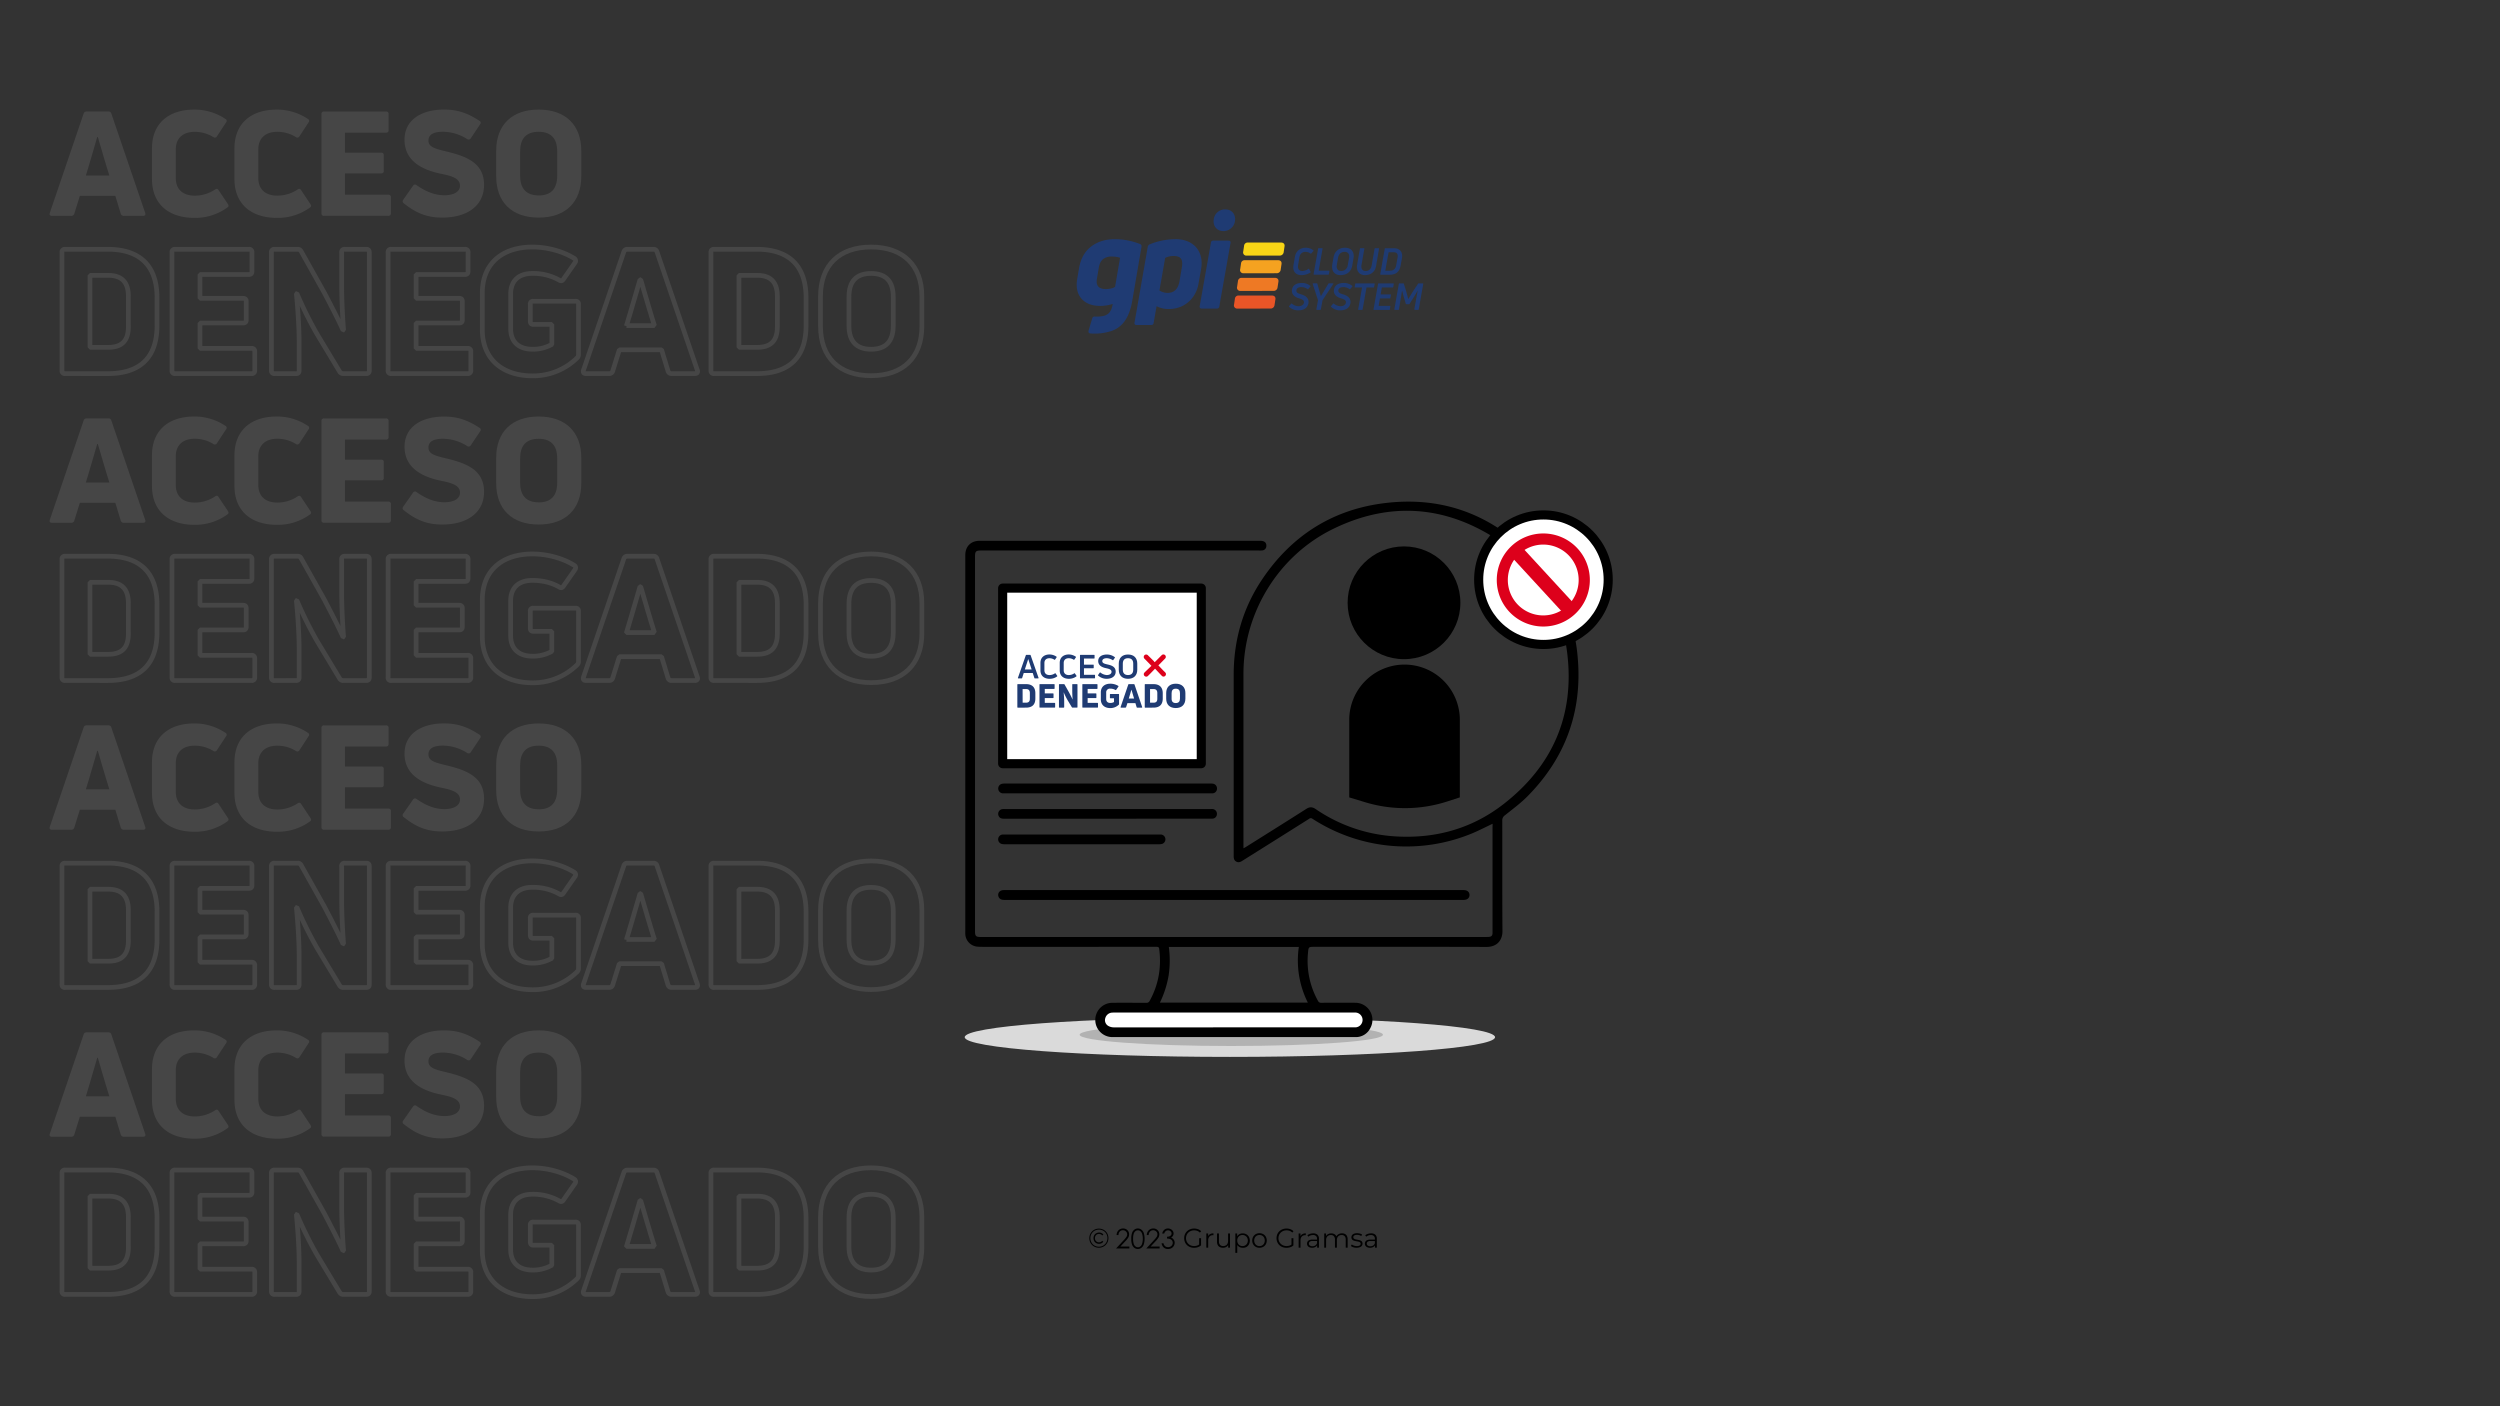 <svg id="Capa_1" data-name="Capa 1" xmlns="http://www.w3.org/2000/svg" viewBox="0 0 1920 1080"><rect x="0" y="0" width="1920" height="1080" fill="#333333" stroke="none"/><defs><style>.cls-1,.cls-11,.cls-4{fill:none;}.cls-2{opacity:0.15;}.cls-3{fill:#b3b3b3;}.cls-4{stroke:#b3b3b3;stroke-linecap:square;stroke-linejoin:bevel;stroke-width:3.62px;}.cls-5{fill:#dadada;}.cls-6{fill:#b2b2b2;}.cls-7,.cls-8,.cls-9{fill:#fff;}.cls-7,.cls-8{stroke:#000;stroke-width:7px;}.cls-11,.cls-7{stroke-miterlimit:10;}.cls-8{stroke-linecap:round;stroke-linejoin:round;}.cls-10{fill:#dd001b;}.cls-11{stroke:#dd001b;stroke-width:11px;}.cls-12{fill:#1f3b73;}.cls-13{fill:#e95527;}.cls-14{fill:#ee7924;}.cls-15{fill:#f5a220;}.cls-16{fill:#f8d516;}</style></defs><rect class="cls-1" width="1920" height="1080"/><g class="cls-2"><path class="cls-3" d="M39.81,165.77c-1.46,0-2-.89-1.57-2.24l26-76.34a2.25,2.25,0,0,1,2.13-1.57h17a2.15,2.15,0,0,1,2.13,1.57l26,76.34c.56,1.35-.11,2.24-1.57,2.24H95.08a2.31,2.31,0,0,1-2.36-1.68l-4.14-13.67H61.33l-4.26,13.67a2.25,2.25,0,0,1-2.24,1.68Zm26.12-30.94H84c-3.14-9.86-6.62-22.08-8.86-29.59h-.45C72.43,112.75,69,125,65.93,134.83Z"/><path class="cls-3" d="M149.45,167.34c-19.73,0-32.73-10.42-32.73-29.93V114c0-19.51,13.11-29.82,32.4-29.82a42.38,42.38,0,0,1,24,7.18,1.61,1.61,0,0,1,.56,2.57l-7.07,10.77a1.83,1.83,0,0,1-2.8.56,27,27,0,0,0-14.35-4c-9.42,0-14.46,5.38-14.46,13.45v22c0,8.63,5.38,13.56,14.57,13.56a28,28,0,0,0,15.59-4.71c1.12-.78,2-.67,2.69.45L175,156.69c.67,1,.67,1.91-.11,2.47A42.06,42.06,0,0,1,149.45,167.34Z"/><path class="cls-3" d="M212.79,167.34c-19.73,0-32.73-10.42-32.73-29.93V114c0-19.51,13.11-29.82,32.4-29.82a42.36,42.36,0,0,1,24,7.18,1.61,1.61,0,0,1,.56,2.57L230,104.68a1.84,1.84,0,0,1-2.81.56,26.93,26.93,0,0,0-14.35-4c-9.41,0-14.46,5.38-14.46,13.45v22c0,8.63,5.38,13.56,14.58,13.56a28,28,0,0,0,15.58-4.71c1.12-.78,2-.67,2.69.45l7.17,10.76c.68,1,.68,1.91-.11,2.47A42.06,42.06,0,0,1,212.79,167.34Z"/><path class="cls-3" d="M264.92,149.52h33.3a1.8,1.8,0,0,1,2,1.9v12.34a1.83,1.83,0,0,1-2,2H248.89a1.78,1.78,0,0,1-2-2V87.64a1.78,1.78,0,0,1,2-2h47.54a1.78,1.78,0,0,1,2,2V100c0,1.23-.67,1.9-2,1.9H264.92v15.36h27.81c1.34,0,2,.67,2,1.91v12.1c0,1.24-.67,1.91-2,1.91H264.92Z"/><path class="cls-3" d="M339.59,167.12c-11.44,0-20-3.36-29.49-11a1.78,1.78,0,0,1-.44-2.69l7.62-10.87a1.75,1.75,0,0,1,2.69-.34c6.73,4.71,13.57,7.62,20.85,7.74s12.45-2.47,12.45-7.4c0-5.72-6.73-7.51-14.47-9.08-11.32-2.36-28.13-8-28.13-26.12,0-15.59,13.34-23.21,30.38-23.21,9.86,0,17.82,2.47,27.13,8.63a1.67,1.67,0,0,1,.56,2.69l-7.18,10.77a1.9,1.9,0,0,1-2.8.56,35,35,0,0,0-18.61-5.61c-8,0-11.1,2.69-11.1,6.73,0,4.93,4.71,6.27,14.24,8.52,15.58,3.81,28.47,9,28.47,25.56C371.76,157.7,359.21,167.12,339.59,167.12Z"/><path class="cls-3" d="M413.69,167.12c-20.51,0-32.62-11.77-32.62-31.84V115.89c0-20,12.11-31.73,32.62-31.73s32.74,11.77,32.74,31.73v19.39C446.43,155.35,434.32,167.12,413.69,167.12Zm0-17c9.53,0,14.24-5.16,14.24-15.14V116.22c0-9.86-4.71-15-14.24-15s-14.23,5.16-14.23,15v18.72C399.46,144.92,404.28,150.08,413.69,150.08Z"/><path class="cls-4" d="M50,286.93a2.13,2.13,0,0,1-2.4-2.41V193.85a2.12,2.12,0,0,1,2.4-2.4H82.81c21.37,0,37.79,9.62,37.79,37.26v21.23c0,27.77-16.42,37-37.79,37Zm19.1-20.17h14c10.28,0,15.49-4.81,15.49-15.89V227.64c0-11.09-5.21-16.16-15.49-16.16h-14Z"/><path class="cls-4" d="M153.58,267.56h39.66a2.14,2.14,0,0,1,2.4,2.27v14.69a2.18,2.18,0,0,1-2.4,2.41H134.48a2.13,2.13,0,0,1-2.4-2.41V193.85a2.12,2.12,0,0,1,2.4-2.4H191.1a2.12,2.12,0,0,1,2.4,2.4v14.69c0,1.47-.8,2.27-2.4,2.27H153.58v18.3h33.11c1.61,0,2.41.8,2.41,2.27V245.8c0,1.47-.8,2.27-2.41,2.27H153.58Z"/><path class="cls-4" d="M210.86,286.93a2.13,2.13,0,0,1-2.4-2.41V193.85a2.12,2.12,0,0,1,2.4-2.4h17.76a2.81,2.81,0,0,1,2.67,1.6L249.18,225c5.61,10.68,11.35,21.9,14.29,28.57l.4-.13c-.93-12-1.47-24.57-1.47-35.65V193.85a2.12,2.12,0,0,1,2.41-2.4h16.55c1.47,0,2.27.8,2.27,2.4v90.67c0,1.6-.8,2.41-2.27,2.41H263.6a3.14,3.14,0,0,1-2.8-1.61l-17.36-28.84A292.84,292.84,0,0,1,228,225.37l-.4.13c1.2,12.15,2.14,26.31,2.14,38.06v21c0,1.6-.8,2.41-2.27,2.41Z"/><path class="cls-4" d="M319.55,267.56h39.66a2.14,2.14,0,0,1,2.4,2.27v14.69a2.18,2.18,0,0,1-2.4,2.41H300.46a2.13,2.13,0,0,1-2.41-2.41V193.85a2.12,2.12,0,0,1,2.41-2.4h56.61a2.12,2.12,0,0,1,2.41,2.4v14.69c0,1.47-.8,2.27-2.41,2.27H319.55v18.3h33.12c1.6,0,2.4.8,2.4,2.27V245.8c0,1.47-.8,2.27-2.4,2.27H319.55Z"/><path class="cls-4" d="M409,288.66c-22.7,0-38.59-12.42-38.59-35.65V225.1c0-23.1,15.76-35.38,38.46-35.38,11.35,0,23.23,3.2,32.05,8.67a2.2,2.2,0,0,1,.66,3.34l-8.94,12.82c-.94,1.34-2,1.34-3.21.54A41,41,0,0,0,408.75,210c-10.15,0-16.56,5.48-16.56,15.76v26.57c0,10.68,6.67,15.89,16.82,15.89a29.29,29.29,0,0,0,14.82-3.74V249.14H409.55c-1.47,0-2.27-.8-2.27-2.41V233.65a2,2,0,0,1,2.27-2.27H442a2,2,0,0,1,2.27,2.27V272.1a3.43,3.43,0,0,1-.94,2.67A48.23,48.23,0,0,1,409,288.66Z"/><path class="cls-4" d="M450,286.93c-1.73,0-2.4-1.07-1.87-2.68l31-90.93a2.69,2.69,0,0,1,2.54-1.87H502a2.56,2.56,0,0,1,2.53,1.87l31,90.93c.67,1.61-.13,2.68-1.87,2.68H515.83a2.73,2.73,0,0,1-2.8-2l-4.94-16.29H475.64l-5.07,16.29a2.69,2.69,0,0,1-2.67,2Zm31.12-36.86h21.5c-3.74-11.75-7.88-26.3-10.55-35.25h-.54C488.86,223.77,484.72,238.32,481.12,250.07Z"/><path class="cls-4" d="M548.41,286.93a2.13,2.13,0,0,1-2.4-2.41V193.85a2.12,2.12,0,0,1,2.4-2.4h32.85c21.36,0,37.79,9.62,37.79,37.26v21.23c0,27.77-16.43,37-37.79,37Zm19.1-20.17h14c10.28,0,15.49-4.81,15.49-15.89V227.64c0-11.09-5.21-16.16-15.49-16.16h-14Z"/><path class="cls-4" d="M669,288.53c-24.43,0-38.85-14-38.85-37.93V227.5c0-23.76,14.42-37.78,38.85-37.78s39,14,39,37.78v23.1C708,274.51,693.55,288.53,669,288.53Zm0-20.3c11.35,0,17-6.14,17-18V227.91c0-11.76-5.61-17.9-17-17.9s-17,6.14-17,17.9V250.2C652,262.09,657.77,268.23,669,268.23Z"/></g><g class="cls-2"><path class="cls-3" d="M39.81,401.5c-1.46,0-2-.9-1.57-2.24l26-76.35a2.25,2.25,0,0,1,2.13-1.57h17a2.15,2.15,0,0,1,2.13,1.57l26,76.35c.56,1.34-.11,2.24-1.57,2.24H95.08a2.31,2.31,0,0,1-2.36-1.68l-4.14-13.68H61.33l-4.26,13.68a2.25,2.25,0,0,1-2.24,1.68Zm26.12-30.94H84c-3.14-9.87-6.62-22.09-8.86-29.6h-.45C72.43,348.47,69,360.69,65.93,370.56Z"/><path class="cls-3" d="M149.45,403.07c-19.73,0-32.73-10.43-32.73-29.93V349.71c0-19.51,13.11-29.82,32.4-29.82a42.45,42.45,0,0,1,24,7.17,1.62,1.62,0,0,1,.56,2.58L166.6,340.4a1.83,1.83,0,0,1-2.8.56,27,27,0,0,0-14.35-4c-9.42,0-14.46,5.38-14.46,13.45v22c0,8.63,5.38,13.57,14.57,13.57a28,28,0,0,0,15.59-4.71c1.12-.79,2-.67,2.69.45L175,392.42c.67,1,.67,1.9-.11,2.47A42.06,42.06,0,0,1,149.45,403.07Z"/><path class="cls-3" d="M212.79,403.07c-19.73,0-32.73-10.43-32.73-29.93V349.71c0-19.51,13.11-29.82,32.4-29.82a42.43,42.43,0,0,1,24,7.17,1.62,1.62,0,0,1,.56,2.58L230,340.4a1.84,1.84,0,0,1-2.81.56,26.92,26.92,0,0,0-14.35-4c-9.41,0-14.46,5.38-14.46,13.45v22c0,8.63,5.38,13.57,14.58,13.57a28,28,0,0,0,15.58-4.71c1.12-.79,2-.67,2.69.45l7.17,10.76c.68,1,.68,1.9-.11,2.47A42.06,42.06,0,0,1,212.79,403.07Z"/><path class="cls-3" d="M264.92,385.24h33.3a1.81,1.81,0,0,1,2,1.91v12.33a1.83,1.83,0,0,1-2,2H248.89a1.78,1.78,0,0,1-2-2V323.36a1.78,1.78,0,0,1,2-2h47.54a1.78,1.78,0,0,1,2,2v12.33c0,1.24-.67,1.91-2,1.91H264.92V353h27.81c1.34,0,2,.67,2,1.9V367a1.75,1.75,0,0,1-2,1.91H264.92Z"/><path class="cls-3" d="M339.59,402.84c-11.44,0-20-3.36-29.49-11a1.78,1.78,0,0,1-.44-2.69l7.62-10.88A1.75,1.75,0,0,1,320,378c6.73,4.71,13.57,7.62,20.85,7.73s12.45-2.46,12.45-7.4c0-5.71-6.73-7.51-14.47-9.08-11.32-2.35-28.13-8-28.13-26.12,0-15.58,13.34-23.2,30.38-23.2,9.86,0,17.82,2.46,27.13,8.63a1.67,1.67,0,0,1,.56,2.69L361.56,342a1.89,1.89,0,0,1-2.8.56,35,35,0,0,0-18.61-5.6c-8,0-11.1,2.69-11.1,6.72,0,4.94,4.71,6.28,14.24,8.52,15.58,3.81,28.47,9,28.47,25.56C371.76,393.43,359.21,402.84,339.59,402.84Z"/><path class="cls-3" d="M413.69,402.84c-20.51,0-32.62-11.77-32.62-31.83v-19.4c0-19.95,12.11-31.72,32.62-31.72s32.74,11.77,32.74,31.72V371C446.43,391.07,434.32,402.84,413.69,402.84Zm0-17c9.53,0,14.24-5.15,14.24-15.13V352c0-9.87-4.71-15-14.24-15s-14.23,5.15-14.23,15v18.72C399.46,380.65,404.28,385.8,413.69,385.8Z"/><path class="cls-4" d="M50,522.65a2.12,2.12,0,0,1-2.4-2.4V429.58a2.12,2.12,0,0,1,2.4-2.4H82.81c21.37,0,37.79,9.61,37.79,37.25v21.23c0,27.78-16.42,37-37.79,37Zm19.1-20.16h14c10.28,0,15.49-4.81,15.49-15.89V463.36c0-11.08-5.21-16.15-15.49-16.15h-14Z"/><path class="cls-4" d="M153.58,503.29h39.66a2.14,2.14,0,0,1,2.4,2.27v14.69a2.18,2.18,0,0,1-2.4,2.4H134.48a2.12,2.12,0,0,1-2.4-2.4V429.58a2.12,2.12,0,0,1,2.4-2.4H191.1a2.12,2.12,0,0,1,2.4,2.4v14.69c0,1.47-.8,2.27-2.4,2.27H153.58v18.29h33.11c1.61,0,2.41.8,2.41,2.27v14.42c0,1.47-.8,2.27-2.41,2.27H153.58Z"/><path class="cls-4" d="M210.86,522.65a2.12,2.12,0,0,1-2.4-2.4V429.58a2.12,2.12,0,0,1,2.4-2.4h17.76a2.8,2.8,0,0,1,2.67,1.6l17.89,31.91c5.61,10.69,11.35,21.9,14.29,28.58l.4-.13c-.93-12-1.47-24.57-1.47-35.66v-23.9a2.12,2.12,0,0,1,2.41-2.4h16.55c1.47,0,2.27.8,2.27,2.4v90.67c0,1.6-.8,2.4-2.27,2.4H263.6a3.13,3.13,0,0,1-2.8-1.6l-17.36-28.84A292.9,292.9,0,0,1,228,461.09l-.4.14c1.2,12.15,2.14,26.3,2.14,38v21c0,1.6-.8,2.4-2.27,2.4Z"/><path class="cls-4" d="M319.55,503.29h39.66a2.14,2.14,0,0,1,2.4,2.27v14.69a2.18,2.18,0,0,1-2.4,2.4H300.46a2.12,2.12,0,0,1-2.41-2.4V429.58a2.12,2.12,0,0,1,2.41-2.4h56.61a2.12,2.12,0,0,1,2.41,2.4v14.69c0,1.47-.8,2.27-2.41,2.27H319.55v18.29h33.12c1.6,0,2.4.8,2.4,2.27v14.42c0,1.47-.8,2.27-2.4,2.27H319.55Z"/><path class="cls-4" d="M409,524.39c-22.7,0-38.59-12.42-38.59-35.66v-27.9c0-23.1,15.76-35.39,38.46-35.39,11.35,0,23.23,3.21,32.05,8.68a2.2,2.2,0,0,1,.66,3.34l-8.94,12.82c-.94,1.33-2,1.33-3.21.53-5.74-3.34-12.82-5.07-20.69-5.07-10.15,0-16.56,5.47-16.56,15.75v26.58c0,10.68,6.67,15.89,16.82,15.89a29.29,29.29,0,0,0,14.82-3.74V484.86H409.55c-1.47,0-2.27-.8-2.27-2.4V469.37a2,2,0,0,1,2.27-2.27H442a2,2,0,0,1,2.27,2.27v38.46a3.44,3.44,0,0,1-.94,2.67A48.23,48.23,0,0,1,409,524.39Z"/><path class="cls-4" d="M450,522.65c-1.73,0-2.4-1.07-1.87-2.67l31-90.93a2.68,2.68,0,0,1,2.54-1.87H502a2.55,2.55,0,0,1,2.53,1.87l31,90.93c.67,1.6-.13,2.67-1.87,2.67H515.83a2.74,2.74,0,0,1-2.8-2l-4.94-16.29H475.64l-5.07,16.29a2.69,2.69,0,0,1-2.67,2Zm31.12-36.85h21.5c-3.74-11.75-7.88-26.31-10.55-35.25h-.54C488.86,459.49,484.72,474.05,481.12,485.8Z"/><path class="cls-4" d="M548.41,522.65a2.12,2.12,0,0,1-2.4-2.4V429.58a2.12,2.12,0,0,1,2.4-2.4h32.85c21.36,0,37.79,9.61,37.79,37.25v21.23c0,27.78-16.43,37-37.79,37Zm19.1-20.16h14c10.28,0,15.49-4.81,15.49-15.89V463.36c0-11.08-5.21-16.15-15.49-16.15h-14Z"/><path class="cls-4" d="M669,524.25c-24.43,0-38.85-14-38.85-37.92v-23.1c0-23.77,14.42-37.79,38.85-37.79s39,14,39,37.79v23.1C708,510.23,693.55,524.25,669,524.25ZM669,504c11.35,0,17-6.15,17-18v-22.3c0-11.75-5.61-17.89-17-17.89s-17,6.14-17,17.89v22.3C652,497.81,657.77,504,669,504Z"/></g><g class="cls-2"><path class="cls-3" d="M39.81,637.23c-1.46,0-2-.9-1.57-2.25l26-76.34a2.25,2.25,0,0,1,2.13-1.57h17a2.15,2.15,0,0,1,2.13,1.57l26,76.34c.56,1.35-.11,2.25-1.57,2.25H95.08a2.31,2.31,0,0,1-2.36-1.69l-4.14-13.67H61.33l-4.26,13.67a2.26,2.26,0,0,1-2.24,1.69Zm26.12-31H84c-3.14-9.86-6.62-22.08-8.86-29.59h-.45C72.43,584.2,69,596.42,65.93,606.28Z"/><path class="cls-3" d="M149.45,638.79c-19.73,0-32.73-10.42-32.73-29.93V585.43c0-19.5,13.11-29.82,32.4-29.82a42.38,42.38,0,0,1,24,7.18,1.61,1.61,0,0,1,.56,2.57l-7.07,10.77a1.83,1.83,0,0,1-2.8.56,27,27,0,0,0-14.35-4C140,572.65,135,578,135,586.1v22c0,8.63,5.38,13.56,14.57,13.56a28,28,0,0,0,15.59-4.71c1.12-.78,2-.67,2.69.45L175,628.14c.67,1,.67,1.91-.11,2.47A42.06,42.06,0,0,1,149.45,638.79Z"/><path class="cls-3" d="M212.79,638.79c-19.73,0-32.73-10.42-32.73-29.93V585.43c0-19.5,13.11-29.82,32.4-29.82a42.36,42.36,0,0,1,24,7.18,1.61,1.61,0,0,1,.56,2.57L230,576.13a1.84,1.84,0,0,1-2.81.56,26.93,26.93,0,0,0-14.35-4c-9.41,0-14.46,5.38-14.46,13.45v22c0,8.63,5.38,13.56,14.58,13.56a28,28,0,0,0,15.58-4.71c1.12-.78,2-.67,2.69.45l7.17,10.76c.68,1,.68,1.91-.11,2.47A42.06,42.06,0,0,1,212.79,638.79Z"/><path class="cls-3" d="M264.92,621h33.3a1.8,1.8,0,0,1,2,1.91v12.33a1.84,1.84,0,0,1-2,2H248.89a1.78,1.78,0,0,1-2-2V559.09a1.78,1.78,0,0,1,2-2h47.54a1.78,1.78,0,0,1,2,2v12.33c0,1.23-.67,1.9-2,1.9H264.92v15.36h27.81a1.75,1.75,0,0,1,2,1.91V602.7c0,1.23-.67,1.9-2,1.9H264.92Z"/><path class="cls-3" d="M339.59,638.57c-11.44,0-20-3.36-29.49-11a1.78,1.78,0,0,1-.44-2.69L317.28,614a1.75,1.75,0,0,1,2.69-.34c6.73,4.71,13.57,7.63,20.85,7.74s12.45-2.47,12.45-7.4c0-5.72-6.73-7.51-14.47-9.08-11.32-2.36-28.13-8-28.13-26.12,0-15.58,13.34-23.21,30.38-23.21,9.86,0,17.82,2.47,27.13,8.63a1.67,1.67,0,0,1,.56,2.69l-7.18,10.77a1.89,1.89,0,0,1-2.8.56,35,35,0,0,0-18.61-5.61c-8,0-11.1,2.69-11.1,6.73,0,4.93,4.71,6.28,14.24,8.52,15.58,3.81,28.47,9,28.47,25.56C371.76,629.15,359.21,638.57,339.59,638.57Z"/><path class="cls-3" d="M413.69,638.57c-20.51,0-32.62-11.77-32.62-31.84V587.34c0-20,12.11-31.73,32.62-31.73s32.74,11.77,32.74,31.73v19.39C446.43,626.8,434.32,638.57,413.69,638.57Zm0-17c9.53,0,14.24-5.16,14.24-15.13V587.67c0-9.86-4.71-15-14.24-15s-14.23,5.16-14.23,15V606.4C399.46,616.37,404.28,621.53,413.69,621.53Z"/><path class="cls-4" d="M50,758.38a2.12,2.12,0,0,1-2.4-2.41V665.31A2.12,2.12,0,0,1,50,662.9H82.81c21.37,0,37.79,9.62,37.79,37.26v21.23c0,27.77-16.42,37-37.79,37Zm19.1-20.17h14c10.28,0,15.49-4.8,15.49-15.89V699.09c0-11.08-5.21-16.16-15.49-16.16h-14Z"/><path class="cls-4" d="M153.58,739h39.66a2.14,2.14,0,0,1,2.4,2.26V756a2.18,2.18,0,0,1-2.4,2.41H134.48a2.12,2.12,0,0,1-2.4-2.41V665.31a2.12,2.12,0,0,1,2.4-2.41H191.1a2.12,2.12,0,0,1,2.4,2.41V680c0,1.47-.8,2.27-2.4,2.27H153.58v18.3h33.11c1.61,0,2.41.8,2.41,2.27v14.42c0,1.47-.8,2.27-2.41,2.27H153.58Z"/><path class="cls-4" d="M210.86,758.38a2.12,2.12,0,0,1-2.4-2.41V665.31a2.12,2.12,0,0,1,2.4-2.41h17.76a2.8,2.8,0,0,1,2.67,1.61l17.89,31.91c5.61,10.68,11.35,21.9,14.29,28.57l.4-.13c-.93-12-1.47-24.57-1.47-35.65v-23.9a2.13,2.13,0,0,1,2.41-2.41h16.55c1.47,0,2.27.8,2.27,2.41V756c0,1.61-.8,2.41-2.27,2.41H263.6a3.14,3.14,0,0,1-2.8-1.61l-17.36-28.84A292.84,292.84,0,0,1,228,696.82l-.4.13c1.2,12.15,2.14,26.31,2.14,38.06v21c0,1.61-.8,2.41-2.27,2.41Z"/><path class="cls-4" d="M319.55,739h39.66a2.14,2.14,0,0,1,2.4,2.26V756a2.18,2.18,0,0,1-2.4,2.41H300.46a2.13,2.13,0,0,1-2.41-2.41V665.31a2.13,2.13,0,0,1,2.41-2.41h56.61a2.13,2.13,0,0,1,2.41,2.41V680c0,1.47-.8,2.27-2.41,2.27H319.55v18.3h33.12c1.6,0,2.4.8,2.4,2.27v14.42c0,1.47-.8,2.27-2.4,2.27H319.55Z"/><path class="cls-4" d="M409,760.11c-22.7,0-38.59-12.42-38.59-35.65V696.55c0-23.1,15.76-35.38,38.46-35.38,11.35,0,23.23,3.2,32.05,8.68a2.19,2.19,0,0,1,.66,3.33L432.65,686c-.94,1.34-2,1.34-3.21.54a41,41,0,0,0-20.69-5.08c-10.15,0-16.56,5.48-16.56,15.76v26.57c0,10.69,6.67,15.89,16.82,15.89a29.29,29.29,0,0,0,14.82-3.74V720.59H409.55c-1.47,0-2.27-.8-2.27-2.41V705.1a2,2,0,0,1,2.27-2.27H442a2,2,0,0,1,2.27,2.27v38.45a3.45,3.45,0,0,1-.94,2.68A48.26,48.26,0,0,1,409,760.11Z"/><path class="cls-4" d="M450,758.38c-1.73,0-2.4-1.07-1.87-2.67l31-90.94a2.69,2.69,0,0,1,2.54-1.87H502a2.56,2.56,0,0,1,2.53,1.87l31,90.94c.67,1.6-.13,2.67-1.87,2.67H515.83a2.73,2.73,0,0,1-2.8-2l-4.94-16.29H475.64l-5.07,16.29a2.69,2.69,0,0,1-2.67,2Zm31.12-36.86h21.5c-3.74-11.75-7.88-26.3-10.55-35.25h-.54C488.86,695.22,484.72,709.77,481.12,721.52Z"/><path class="cls-4" d="M548.41,758.38A2.12,2.12,0,0,1,546,756V665.31a2.12,2.12,0,0,1,2.4-2.41h32.85c21.36,0,37.79,9.62,37.79,37.26v21.23c0,27.77-16.43,37-37.79,37Zm19.1-20.17h14c10.28,0,15.49-4.8,15.49-15.89V699.09c0-11.08-5.21-16.16-15.49-16.16h-14Z"/><path class="cls-4" d="M669,760c-24.43,0-38.85-14-38.85-37.92V699c0-23.77,14.42-37.79,38.85-37.79s39,14,39,37.79v23.1C708,746,693.55,760,669,760Zm0-20.3c11.35,0,17-6.14,17-18v-22.3c0-11.75-5.61-17.9-17-17.9s-17,6.15-17,17.9v22.3C652,733.54,657.77,739.68,669,739.68Z"/></g><g class="cls-2"><path class="cls-3" d="M39.81,873c-1.46,0-2-.89-1.57-2.24l26-76.35a2.25,2.25,0,0,1,2.13-1.56h17a2.16,2.16,0,0,1,2.13,1.56l26,76.35c.56,1.35-.11,2.24-1.57,2.24H95.08a2.31,2.31,0,0,1-2.36-1.68l-4.14-13.68H61.33l-4.26,13.68A2.25,2.25,0,0,1,54.83,873ZM65.93,842H84c-3.14-9.86-6.62-22.08-8.86-29.6h-.45C72.43,819.93,69,832.15,65.93,842Z"/><path class="cls-3" d="M149.45,874.52c-19.73,0-32.73-10.42-32.73-29.93V821.16c0-19.51,13.11-29.82,32.4-29.82a42.45,42.45,0,0,1,24,7.17,1.62,1.62,0,0,1,.56,2.58l-7.07,10.76a1.82,1.82,0,0,1-2.8.56,27,27,0,0,0-14.35-4c-9.42,0-14.46,5.38-14.46,13.45v22c0,8.64,5.38,13.57,14.57,13.57a28,28,0,0,0,15.59-4.71c1.12-.78,2-.67,2.69.45L175,863.87c.67,1,.67,1.91-.11,2.47A42.06,42.06,0,0,1,149.45,874.52Z"/><path class="cls-3" d="M212.79,874.52c-19.73,0-32.73-10.42-32.73-29.93V821.16c0-19.51,13.11-29.82,32.4-29.82a42.43,42.43,0,0,1,24,7.17,1.62,1.62,0,0,1,.56,2.58L230,811.85a1.83,1.83,0,0,1-2.81.56,26.92,26.92,0,0,0-14.35-4c-9.41,0-14.46,5.38-14.46,13.45v22c0,8.64,5.38,13.57,14.58,13.57a28,28,0,0,0,15.58-4.71c1.12-.78,2-.67,2.69.45l7.17,10.76c.68,1,.68,1.91-.11,2.47A42.06,42.06,0,0,1,212.79,874.52Z"/><path class="cls-3" d="M264.92,856.7h33.3a1.8,1.8,0,0,1,2,1.9v12.33a1.83,1.83,0,0,1-2,2H248.89a1.78,1.78,0,0,1-2-2V794.81a1.78,1.78,0,0,1,2-2h47.54a1.78,1.78,0,0,1,2,2v12.34c0,1.23-.67,1.9-2,1.9H264.92v15.36h27.81c1.34,0,2,.67,2,1.91v12.1c0,1.24-.67,1.91-2,1.91H264.92Z"/><path class="cls-3" d="M339.59,874.3c-11.44,0-20-3.37-29.49-11a1.78,1.78,0,0,1-.44-2.69l7.62-10.87a1.75,1.75,0,0,1,2.69-.34c6.73,4.71,13.57,7.62,20.85,7.74s12.45-2.47,12.45-7.4c0-5.72-6.73-7.51-14.47-9.08-11.32-2.36-28.13-8-28.13-26.13,0-15.58,13.34-23.2,30.38-23.2,9.86,0,17.82,2.46,27.13,8.63a1.67,1.67,0,0,1,.56,2.69l-7.18,10.76a1.88,1.88,0,0,1-2.8.56,35,35,0,0,0-18.61-5.6c-8,0-11.1,2.69-11.1,6.73,0,4.93,4.71,6.27,14.24,8.51,15.58,3.82,28.47,9,28.47,25.57C371.76,864.88,359.21,874.3,339.59,874.3Z"/><path class="cls-3" d="M413.69,874.3c-20.51,0-32.62-11.77-32.62-31.84v-19.4c0-19.95,12.11-31.72,32.62-31.72s32.74,11.77,32.74,31.72v19.4C446.43,862.53,434.32,874.3,413.69,874.3Zm0-17c9.53,0,14.24-5.16,14.24-15.14V823.4c0-9.86-4.71-15-14.24-15s-14.23,5.16-14.23,15v18.72C399.46,852.1,404.28,857.26,413.69,857.26Z"/><path class="cls-4" d="M50,994.1a2.12,2.12,0,0,1-2.4-2.4V901a2.12,2.12,0,0,1,2.4-2.4H82.81c21.37,0,37.79,9.61,37.79,37.25v21.24c0,27.77-16.42,37-37.79,37Zm19.1-20.16h14c10.28,0,15.49-4.81,15.49-15.89V934.82c0-11.09-5.21-16.16-15.49-16.16h-14Z"/><path class="cls-4" d="M153.58,974.74h39.66a2.14,2.14,0,0,1,2.4,2.27V991.7a2.18,2.18,0,0,1-2.4,2.4H134.48a2.12,2.12,0,0,1-2.4-2.4V901a2.12,2.12,0,0,1,2.4-2.4H191.1a2.12,2.12,0,0,1,2.4,2.4v14.69c0,1.47-.8,2.27-2.4,2.27H153.58v18.29h33.11c1.61,0,2.41.81,2.41,2.27V953c0,1.47-.8,2.27-2.41,2.27H153.58Z"/><path class="cls-4" d="M210.86,994.1a2.12,2.12,0,0,1-2.4-2.4V901a2.12,2.12,0,0,1,2.4-2.4h17.76a2.8,2.8,0,0,1,2.67,1.6l17.89,31.92c5.61,10.68,11.35,21.89,14.29,28.57l.4-.13c-.93-12-1.47-24.57-1.47-35.65V901a2.12,2.12,0,0,1,2.41-2.4h16.55c1.47,0,2.27.8,2.27,2.4V991.7c0,1.6-.8,2.4-2.27,2.4H263.6a3.13,3.13,0,0,1-2.8-1.6l-17.36-28.84A292.84,292.84,0,0,1,228,932.55l-.4.13c1.2,12.15,2.14,26.31,2.14,38.06v21c0,1.6-.8,2.4-2.27,2.4Z"/><path class="cls-4" d="M319.55,974.74h39.66a2.14,2.14,0,0,1,2.4,2.27V991.7a2.18,2.18,0,0,1-2.4,2.4H300.46a2.12,2.12,0,0,1-2.41-2.4V901a2.12,2.12,0,0,1,2.41-2.4h56.61a2.12,2.12,0,0,1,2.41,2.4v14.69c0,1.47-.8,2.27-2.41,2.27H319.55v18.29h33.12a2.09,2.09,0,0,1,2.4,2.27V953c0,1.47-.8,2.27-2.4,2.27H319.55Z"/><path class="cls-4" d="M409,995.84c-22.7,0-38.59-12.42-38.59-35.65V932.28c0-23.1,15.76-35.39,38.46-35.39,11.35,0,23.23,3.21,32.05,8.68a2.2,2.2,0,0,1,.66,3.34l-8.94,12.82c-.94,1.34-2,1.34-3.21.53a41.05,41.05,0,0,0-20.69-5.07c-10.15,0-16.56,5.47-16.56,15.76v26.57c0,10.68,6.67,15.89,16.82,15.89a29.29,29.29,0,0,0,14.82-3.74V956.31H409.55c-1.47,0-2.27-.8-2.27-2.4V940.82a2,2,0,0,1,2.27-2.27H442a2.05,2.05,0,0,1,2.27,2.27v38.46a3.44,3.44,0,0,1-.94,2.67A48.23,48.23,0,0,1,409,995.84Z"/><path class="cls-4" d="M450,994.1c-1.73,0-2.4-1.07-1.87-2.67l31-90.93a2.69,2.69,0,0,1,2.54-1.87H502a2.56,2.56,0,0,1,2.53,1.87l31,90.93c.67,1.6-.13,2.67-1.87,2.67H515.83a2.73,2.73,0,0,1-2.8-2l-4.94-16.29H475.64l-5.07,16.29a2.68,2.68,0,0,1-2.67,2Zm31.12-36.85h21.5c-3.74-11.75-7.88-26.31-10.55-35.25h-.54C488.86,930.94,484.72,945.5,481.12,957.25Z"/><path class="cls-4" d="M548.41,994.1a2.12,2.12,0,0,1-2.4-2.4V901a2.12,2.12,0,0,1,2.4-2.4h32.85c21.36,0,37.79,9.61,37.79,37.25v21.24c0,27.77-16.43,37-37.79,37Zm19.1-20.16h14c10.28,0,15.49-4.81,15.49-15.89V934.82c0-11.09-5.21-16.16-15.49-16.16h-14Z"/><path class="cls-4" d="M669,995.71c-24.43,0-38.85-14-38.85-37.93v-23.1c0-23.77,14.42-37.79,38.85-37.79s39,14,39,37.79v23.1C708,981.69,693.55,995.71,669,995.71Zm0-20.3c11.35,0,17-6.14,17-18v-22.3c0-11.75-5.61-17.89-17-17.89s-17,6.14-17,17.89v22.3C652,969.27,657.77,975.41,669,975.41Z"/></g><ellipse class="cls-5" cx="944.55" cy="796.56" rx="203.65" ry="15.14"/><ellipse class="cls-6" cx="945.63" cy="794.67" rx="116.46" ry="8.66"/><path d="M843.92,958.25a7.18,7.18,0,0,1-2.88-.56,7,7,0,0,1-2.33-1.57,7.2,7.2,0,0,1-1.55-2.33,7.7,7.7,0,0,1,0-5.74,7.73,7.73,0,0,1,1.56-2.34,7,7,0,0,1,2.34-1.56,7.31,7.31,0,0,1,2.9-.56,7.47,7.47,0,0,1,2.89.55,6.87,6.87,0,0,1,2.33,1.54,7.29,7.29,0,0,1,1.54,2.32,7.8,7.8,0,0,1,0,5.78,7.35,7.35,0,0,1-1.57,2.34,7.19,7.19,0,0,1-2.34,1.57A7.27,7.27,0,0,1,843.92,958.25Zm0-.77a6.56,6.56,0,0,0,4.69-1.91,6.23,6.23,0,0,0,1.4-2.11,6.78,6.78,0,0,0,.5-2.58,6.62,6.62,0,0,0-.49-2.58,6.49,6.49,0,0,0-1.37-2.08,6.3,6.3,0,0,0-2.08-1.38,6.89,6.89,0,0,0-2.58-.49,6.79,6.79,0,0,0-2.62.5,6.15,6.15,0,0,0-2.09,1.4,6.59,6.59,0,0,0-1.88,4.67,6.6,6.6,0,0,0,.5,2.56,6.5,6.5,0,0,0,1.38,2.1,6.06,6.06,0,0,0,2.08,1.4A6.42,6.42,0,0,0,843.9,957.48Zm.21-2.24a4.4,4.4,0,0,1-2.22-.55,4,4,0,0,1-1.54-1.53,4.78,4.78,0,0,1,0-4.49,4,4,0,0,1,1.54-1.52,4.4,4.4,0,0,1,2.22-.55A4.3,4.3,0,0,1,846,947a3.54,3.54,0,0,1,1.38,1.18l-.89.66a2.66,2.66,0,0,0-1.06-.89,3.37,3.37,0,0,0-3,.11,3,3,0,0,0-1.11,1.14,3.65,3.65,0,0,0,0,3.4,3,3,0,0,0,1.11,1.13,3.08,3.08,0,0,0,1.59.41,3.23,3.23,0,0,0,1.37-.29,2.66,2.66,0,0,0,1.06-.89l.89.64a3.41,3.41,0,0,1-1.38,1.19A4.17,4.17,0,0,1,844.11,955.24Z"/><path d="M917.08,958.31a8.29,8.29,0,0,1-3.07-.55,7.06,7.06,0,0,1-4-3.89,7.92,7.92,0,0,1,0-5.9,7.24,7.24,0,0,1,1.61-2.35,7.57,7.57,0,0,1,2.45-1.55,8.41,8.41,0,0,1,3.06-.55,8.7,8.7,0,0,1,3,.52,6.07,6.07,0,0,1,2.36,1.58l-1,1a5.45,5.45,0,0,0-2-1.31,7,7,0,0,0-2.37-.4,6.63,6.63,0,0,0-2.48.45,5.81,5.81,0,0,0-2,1.27,5.71,5.71,0,0,0-1.31,1.91,6.34,6.34,0,0,0,0,4.79,5.88,5.88,0,0,0,3.28,3.19,6.77,6.77,0,0,0,2.46.44,7.34,7.34,0,0,0,2.36-.37,5.52,5.52,0,0,0,2-1.27l.87,1.17a6.93,6.93,0,0,1-2.43,1.38A9.14,9.14,0,0,1,917.08,958.31Zm3.86-2v-5.36h1.48v5.55Z"/><path d="M926.45,958.19V947.28h1.41v3l-.14-.52a3.58,3.58,0,0,1,1.53-1.9,5.16,5.16,0,0,1,2.68-.65v1.43h-.33a3.5,3.5,0,0,0-2.7,1,4.21,4.21,0,0,0-1,3v5.57Z"/><path d="M939.29,958.29a5.31,5.31,0,0,1-2.43-.52,3.6,3.6,0,0,1-1.61-1.55,5.26,5.26,0,0,1-.58-2.6v-6.34h1.48v6.17a3.64,3.64,0,0,0,.86,2.63,3.23,3.23,0,0,0,2.42.88,4.06,4.06,0,0,0,2-.46,3.07,3.07,0,0,0,1.28-1.36,4.73,4.73,0,0,0,.45-2.14v-5.72h1.48v10.91h-1.42v-3l.23.54a4.05,4.05,0,0,1-1.61,1.88A4.72,4.72,0,0,1,939.29,958.29Z"/><path d="M948.74,962.22V947.28h1.41v3.29l-.14,2.18.2,2.2v7.27Zm5.63-3.93a5.05,5.05,0,0,1-2.56-.65,4.78,4.78,0,0,1-1.81-1.89,7.12,7.12,0,0,1,0-6,4.6,4.6,0,0,1,1.8-1.88,5.14,5.14,0,0,1,2.58-.64,5.51,5.51,0,0,1,2.79.7,5,5,0,0,1,2,2,6.36,6.36,0,0,1,0,5.8,5.1,5.1,0,0,1-2,2A5.51,5.51,0,0,1,954.37,958.29Zm-.1-1.31a4.08,4.08,0,0,0,2.07-.52,4,4,0,0,0,1.46-1.5,4.87,4.87,0,0,0,0-4.46,4.16,4.16,0,0,0-5.62-1.49,3.94,3.94,0,0,0-1.46,1.49,5,5,0,0,0,0,4.46,3.9,3.9,0,0,0,1.46,1.5A4.13,4.13,0,0,0,954.27,957Z"/><path d="M967.27,958.29a5.73,5.73,0,0,1-2.84-.71,5.37,5.37,0,0,1-2-2,6,6,0,0,1,0-5.76,5.27,5.27,0,0,1,2-2,5.61,5.61,0,0,1,2.85-.71,5.7,5.7,0,0,1,2.88.71,5.13,5.13,0,0,1,2,2,6.12,6.12,0,0,1,0,5.76,5.23,5.23,0,0,1-2,2A5.82,5.82,0,0,1,967.27,958.29Zm0-1.31a4.14,4.14,0,0,0,2.1-.52,3.85,3.85,0,0,0,1.44-1.5,5,5,0,0,0,0-4.48,3.8,3.8,0,0,0-1.44-1.48,4.35,4.35,0,0,0-4.16,0,3.89,3.89,0,0,0-1.45,1.48,4.92,4.92,0,0,0,0,4.48,4,4,0,0,0,1.45,1.5A4.07,4.07,0,0,0,967.27,957Z"/><path d="M988,958.31a8.2,8.2,0,0,1-3.06-.55,7.06,7.06,0,0,1-4-3.89,7.92,7.92,0,0,1,0-5.9,6.94,6.94,0,0,1,1.61-2.35,7.42,7.42,0,0,1,2.44-1.55,8.41,8.41,0,0,1,3.06-.55,8.79,8.79,0,0,1,3,.52,6,6,0,0,1,2.35,1.58l-.95,1a5.37,5.37,0,0,0-2-1.31,7,7,0,0,0-2.37-.4,6.67,6.67,0,0,0-2.48.45,5.91,5.91,0,0,0-3.28,3.18,6.34,6.34,0,0,0,0,4.79,5.88,5.88,0,0,0,3.28,3.19,6.84,6.84,0,0,0,2.46.44,7.29,7.29,0,0,0,2.36-.37,5.52,5.52,0,0,0,2.05-1.27l.87,1.17a6.93,6.93,0,0,1-2.43,1.38A9.14,9.14,0,0,1,988,958.31Zm3.87-2v-5.36h1.47v5.55Z"/><path d="M997.35,958.19V947.28h1.41v3l-.14-.52a3.59,3.59,0,0,1,1.54-1.9,5.14,5.14,0,0,1,2.68-.65v1.43h-.34a3.5,3.5,0,0,0-2.7,1,4.21,4.21,0,0,0-1,3v5.57Z"/><path d="M1007.78,958.29a5.16,5.16,0,0,1-2.13-.4,3.23,3.23,0,0,1-1.38-1.12,2.92,2.92,0,0,1-.48-1.66,3,3,0,0,1,.41-1.54,2.78,2.78,0,0,1,1.33-1.12A5.88,5.88,0,0,1,1008,952h3.76v1.1h-3.72a3.3,3.3,0,0,0-2.19.56,1.81,1.81,0,0,0-.61,1.39,1.79,1.79,0,0,0,.72,1.5,3.32,3.32,0,0,0,2,.56,3.94,3.94,0,0,0,2.15-.57,3.3,3.3,0,0,0,1.32-1.65l.33,1a3.5,3.5,0,0,1-1.44,1.72A4.81,4.81,0,0,1,1007.78,958.29Zm3.76-.1v-2.41l-.06-.39v-4a2.8,2.8,0,0,0-.78-2.13,3.22,3.22,0,0,0-2.32-.75,5.63,5.63,0,0,0-2,.35,5.12,5.12,0,0,0-1.62.94l-.67-1.11a6,6,0,0,1,2-1.09,7.9,7.9,0,0,1,2.45-.38,4.69,4.69,0,0,1,3.27,1.05,4.09,4.09,0,0,1,1.15,3.19v6.77Z"/><path d="M1030.59,947.18a5,5,0,0,1,2.32.51,3.53,3.53,0,0,1,1.53,1.55,5.49,5.49,0,0,1,.55,2.61v6.34h-1.47V952a3.7,3.7,0,0,0-.82-2.61,3,3,0,0,0-2.32-.88,3.77,3.77,0,0,0-1.94.47,3.13,3.13,0,0,0-1.27,1.35,4.76,4.76,0,0,0-.44,2.13v5.73h-1.48V952a3.7,3.7,0,0,0-.83-2.61,3,3,0,0,0-2.33-.88,3.81,3.81,0,0,0-1.93.47,3.15,3.15,0,0,0-1.28,1.35,4.76,4.76,0,0,0-.44,2.13v5.73H1017V947.28h1.41v3l-.22-.52a3.89,3.89,0,0,1,1.61-1.86,4.93,4.93,0,0,1,2.62-.67,4.61,4.61,0,0,1,2.73.8,3.75,3.75,0,0,1,1.45,2.4l-.58-.23a4.3,4.3,0,0,1,1.69-2.15A5.06,5.06,0,0,1,1030.59,947.18Z"/><path d="M1041.93,958.29a8.2,8.2,0,0,1-2.55-.38,5.38,5.38,0,0,1-1.89-1l.66-1.16a6.34,6.34,0,0,0,1.71.86,6.61,6.61,0,0,0,2.18.37,4,4,0,0,0,2.24-.49,1.52,1.52,0,0,0,.69-1.3,1.21,1.21,0,0,0-.39-1,2.47,2.47,0,0,0-1-.52c-.41-.11-.88-.21-1.39-.3s-1-.18-1.52-.29a5.44,5.44,0,0,1-1.39-.49,2.46,2.46,0,0,1-1.39-2.37,2.71,2.71,0,0,1,.5-1.6,3.31,3.31,0,0,1,1.46-1.12,6.16,6.16,0,0,1,2.36-.4,8.07,8.07,0,0,1,2.12.28,5.8,5.8,0,0,1,1.75.74l-.65,1.18a5.09,5.09,0,0,0-1.55-.72,6.82,6.82,0,0,0-1.67-.21,3.71,3.71,0,0,0-2.17.51,1.53,1.53,0,0,0-.69,1.29,1.24,1.24,0,0,0,.38,1,2.62,2.62,0,0,0,1,.55,9.84,9.84,0,0,0,1.39.32c.51.09,1,.19,1.52.3a7.1,7.1,0,0,1,1.39.48,2.65,2.65,0,0,1,1,.85,2.54,2.54,0,0,1,.38,1.45,2.67,2.67,0,0,1-.53,1.65,3.39,3.39,0,0,1-1.54,1.08A6.76,6.76,0,0,1,1041.93,958.29Z"/><path d="M1052.22,958.29a5.16,5.16,0,0,1-2.13-.4,3.12,3.12,0,0,1-1.38-1.12,2.92,2.92,0,0,1-.48-1.66,3,3,0,0,1,.4-1.54,2.83,2.83,0,0,1,1.33-1.12,5.94,5.94,0,0,1,2.48-.43h3.76v1.1h-3.71a3.31,3.31,0,0,0-2.2.56,1.85,1.85,0,0,0-.61,1.39,1.78,1.78,0,0,0,.73,1.5,3.27,3.27,0,0,0,2,.56,3.92,3.92,0,0,0,2.15-.57,3.2,3.2,0,0,0,1.32-1.65l.34,1a3.46,3.46,0,0,1-1.45,1.72A4.75,4.75,0,0,1,1052.22,958.29Zm3.76-.1v-2.41l-.07-.39v-4a2.84,2.84,0,0,0-.77-2.13,3.24,3.24,0,0,0-2.32-.75,5.69,5.69,0,0,0-2,.35,5.35,5.35,0,0,0-1.62.94l-.66-1.11a6,6,0,0,1,2-1.09,8,8,0,0,1,2.45-.38,4.7,4.7,0,0,1,3.28,1.05,4.13,4.13,0,0,1,1.15,3.19v6.77Z"/><path d="M859,948.55h-1.45A5.2,5.2,0,0,1,859,944.9a4.78,4.78,0,0,1,3.52-1.43,4.47,4.47,0,0,1,3.36,1.34,4.42,4.42,0,0,1,1.28,3.16,4.86,4.86,0,0,1-.61,2.39,16.94,16.94,0,0,1-2.38,3l-3.74,4h6.93v1.45h-10.2l5.74-6.21a18.48,18.48,0,0,0,2.27-2.78,3.71,3.71,0,0,0,.53-1.9,3,3,0,0,0-1-2.19,3.19,3.19,0,0,0-2.31-.91,3.26,3.26,0,0,0-2.4,1A4.12,4.12,0,0,0,859,948.55Z"/><path d="M868.81,951.37a13.14,13.14,0,0,1,.64-4.6,5.37,5.37,0,0,1,1.81-2.46,4.32,4.32,0,0,1,2.6-.84,4.47,4.47,0,0,1,2.65.84,5.61,5.61,0,0,1,1.87,2.53,15.22,15.22,0,0,1,0,9,5.52,5.52,0,0,1-1.87,2.53,4.46,4.46,0,0,1-2.66.85,4.34,4.34,0,0,1-2.59-.82,5.43,5.43,0,0,1-1.81-2.47A12.93,12.93,0,0,1,868.81,951.37Zm1.42,0a12.43,12.43,0,0,0,.46,3.85,4.08,4.08,0,0,0,1.34,2,3.08,3.08,0,0,0,1.88.68,3,3,0,0,0,1.87-.66,4,4,0,0,0,1.32-2,11.63,11.63,0,0,0,.56-3.87,11.35,11.35,0,0,0-.5-3.71,4.32,4.32,0,0,0-1.38-2.12,3,3,0,0,0-3.75,0,4.19,4.19,0,0,0-1.34,2A12.5,12.5,0,0,0,870.23,951.39Z"/><path d="M882.17,948.55h-1.44a5.15,5.15,0,0,1,1.48-3.65,4.81,4.81,0,0,1,3.52-1.43,4.44,4.44,0,0,1,3.36,1.34,4.38,4.38,0,0,1,1.28,3.16,4.86,4.86,0,0,1-.61,2.39,17.26,17.26,0,0,1-2.37,3l-3.75,4h6.94v1.45H880.37l5.74-6.21a18.08,18.08,0,0,0,2.28-2.78,3.7,3.7,0,0,0,.52-1.9,3,3,0,0,0-.94-2.19,3.43,3.43,0,0,0-4.71.05A4.12,4.12,0,0,0,882.17,948.55Z"/><path d="M894.11,947.33h-1.53a5.07,5.07,0,0,1,1.6-2.86,4.2,4.2,0,0,1,2.8-1,4.62,4.62,0,0,1,2.2.54,3.91,3.91,0,0,1,1.57,1.44,3.61,3.61,0,0,1,.56,1.9,3.46,3.46,0,0,1-1.93,3.08,4.35,4.35,0,0,1,1.77,1.28,4.09,4.09,0,0,1,1,2.68,4.77,4.77,0,0,1-.67,2.44,4.66,4.66,0,0,1-1.84,1.79,5.38,5.38,0,0,1-2.6.63,4.79,4.79,0,0,1-3.24-1.11,5.49,5.49,0,0,1-1.7-3.29h1.47a4.24,4.24,0,0,0,1.12,2.12,3.4,3.4,0,0,0,2.37.82,3.55,3.55,0,0,0,2.62-1,3.13,3.13,0,0,0,1-2.3,3,3,0,0,0-.49-1.64,3.18,3.18,0,0,0-1.33-1.16,7.86,7.86,0,0,0-2.58-.48v-1.38a4.77,4.77,0,0,0,1.88-.36,2.81,2.81,0,0,0,1.23-.92,2.13,2.13,0,0,0,.38-1.23,2.21,2.21,0,0,0-.78-1.69,2.81,2.81,0,0,0-2-.72,2.62,2.62,0,0,0-1.67.55A4.12,4.12,0,0,0,894.11,947.33Z"/><path d="M1146.33,632.64c-5.25,2.49-10.15,5-15.21,7.17a132.35,132.35,0,0,1-123.27-11.07,2,2,0,0,0-2.52.16Q979.8,645,954.26,661c-1.53,1-3,1.67-4.79.71s-2-2.58-2-4.4q0-69.51,0-139c0-26.95,7.2-51.83,22.37-74.11,21.92-32.2,52.23-52,90.84-57.44,44.31-6.25,82.77,6.95,114.25,38.81a125.82,125.82,0,0,1,36.75,79.4c3.65,41.45-9.38,77.14-38.67,106.7-5.25,5.29-11.34,9.74-17.16,14.44a4.57,4.57,0,0,0-2.11,4c.08,28.31-.07,56.63.15,84.94.06,6.68-3.88,12.22-12.21,12.19-43.92-.15-87.85-.07-131.78-.08h-.19c-4.7,0-4.76,0-5.17,4.63a62.91,62.91,0,0,0,7.68,36.88,2.46,2.46,0,0,0,2.52,1.46c8.7,0,17.4-.1,26.09,0a13.14,13.14,0,0,1,11.69,19.24,12.36,12.36,0,0,1-11.53,7.12q-81.79,0-163.59,0c-7.68,0-15.36,0-23,0a13.17,13.17,0,1,1-.1-26.34c8.69-.08,17.39,0,26.09,0a2.48,2.48,0,0,0,2.53-1.45c6.91-12.49,9.15-25.82,7.36-39.92-.21-1.67-1.16-1.61-2.37-1.61H755.35c-1.58,0-3.17,0-4.75-.14a10.14,10.14,0,0,1-9.25-9.7c-.05-1.2,0-2.41,0-3.62q0-143.69,0-287.37c0-6.68,4.27-11,10.95-11H967.86c3.18,0,4.78,1.33,4.71,3.88a3.42,3.42,0,0,1-3.09,3.5,19.62,19.62,0,0,1-2.66.06H753.53c-4.08,0-4.72.66-4.72,4.79V715.17c0,3.74.69,4.44,4.44,4.44h385.83c1.4,0,2.8,0,4.19-.06,2.08-.09,3-1,3-3.08,0-.25,0-.51,0-.76q0-40.56,0-81.13ZM955,651.48c.85-.46,1.35-.7,1.82-1,15.46-9.73,31-19.41,46.37-29.23,2.64-1.68,4.66-1.63,7.25.12a121,121,0,0,0,61.58,21c30.49,1.79,58.46-6,82.6-24.74,37.86-29.36,54.82-68.41,49-116.06-4.82-39.65-25.25-70.42-59.48-90.79-39-23.19-79.67-24.46-120.43-4.5-42,20.57-68.74,64.38-68.74,111.17q0,65.6,0,131.21ZM1004.42,770a72,72,0,0,1-6.91-42.74H897.66a78.2,78.2,0,0,1-.15,21.88,76.86,76.86,0,0,1-6.7,20.86Z"/><path d="M947.78,683.59h176.53c2.62,0,4.32,1.56,4.28,3.81s-1.67,3.65-4.17,3.73H801.63q-15.23,0-30.46,0c-1.86,0-3.41-.46-4.23-2.27-1.19-2.6.66-5.25,3.74-5.27,7.36,0,14.73,0,22.09,0Z"/><path d="M850.59,609.29H772c-.64,0-1.28,0-1.91,0a3.72,3.72,0,0,1-.51-7.35,11.89,11.89,0,0,1,2.46-.17h157.1a14.46,14.46,0,0,1,2.47.1,3.7,3.7,0,0,1,3.05,3.82,3.62,3.62,0,0,1-3.28,3.59,17.22,17.22,0,0,1-1.9,0Z"/><path d="M850.58,628.78q-39.71,0-79.4,0c-1.93,0-3.54-.36-4.31-2.36a3.66,3.66,0,0,1,2.86-5,10.83,10.83,0,0,1,1.71-.08H929.66a12.21,12.21,0,0,1,1.71,0,3.65,3.65,0,0,1,3.23,3.83,3.54,3.54,0,0,1-3.49,3.55c-1.52.07-3,0-4.57,0Z"/><path d="M831,640.92h59a16.45,16.45,0,0,1,1.72,0,3.7,3.7,0,0,1,.8,7.19,10.13,10.13,0,0,1-2.81.29H772.11a11.61,11.61,0,0,1-2.83-.25,3.69,3.69,0,0,1,.84-7.24c.5,0,1,0,1.52,0Z"/><circle class="cls-7" cx="1185.36" cy="445.21" r="49.74"/><circle cx="1078.27" cy="462.94" r="43.3"/><path d="M1078.69,510.4h0a42.47,42.47,0,0,0-42.47,42.47V612.4l12.23,3.72a105.36,105.36,0,0,0,62.9-.55l9.8-3.17V552.87A42.47,42.47,0,0,0,1078.69,510.4Z"/><rect class="cls-8" x="770.04" y="451.67" width="152.55" height="134.84"/><path class="cls-9" d="M947.53,789h91.79c.63,0,1.27,0,1.9,0a5.7,5.7,0,0,0,.13-11.35,17.34,17.34,0,0,0-1.91,0h-183a26.18,26.18,0,0,0-2.66.06,5.76,5.76,0,0,0-4.91,4.19,5.12,5.12,0,0,0,2.06,5.87,8.41,8.41,0,0,0,4.24,1.25Q901.36,789.08,947.53,789Z"/><path class="cls-10" d="M1185.21,409.7A35.74,35.74,0,1,0,1221,445.44,35.74,35.74,0,0,0,1185.21,409.7Zm0,62.94a27.2,27.2,0,1,1,27.2-27.2A27.2,27.2,0,0,1,1185.21,472.64Z"/><line class="cls-11" x1="1165.72" y1="424.88" x2="1207.37" y2="470.13"/><path class="cls-10" d="M886.8,508.59l4.54-4.58c.29-.29.57-.58.87-.85a1.83,1.83,0,1,1,2.59,2.6c-1.55,1.62-3.14,3.21-4.72,4.81l-.44.47,3.48,3.63c.54.56,1.12,1.08,1.66,1.65a1.85,1.85,0,0,1,.11,2.75,1.79,1.79,0,0,1-2.67-.1c-1.7-1.74-3.34-3.54-5.14-5.44-1.21,1.26-2.19,2.29-3.19,3.31-.72.74-1.44,1.47-2.18,2.19a1.86,1.86,0,0,1-2.67.14,1.83,1.83,0,0,1,0-2.74c1.73-1.71,3.5-3.37,5.26-5.06L880,506.92c-.33-.33-.68-.64-1-1a1.91,1.91,0,0,1-.1-2.69,1.88,1.88,0,0,1,2.76.09c1.47,1.43,2.93,2.89,4.39,4.35C886.28,507.93,886.48,508.21,886.8,508.59Z"/><path class="cls-12" d="M902.73,183.66c14.15,0,22,9.63,19.75,22.8l-2,11.31c-2,11.6-11,19.56-22.71,19.56a19.86,19.86,0,0,1-9.53-2.16L886,248a1.66,1.66,0,0,1-1.77,1.58H872.8c-1.18,0-1.67-.79-1.48-1.87l10.17-58.23a2.49,2.49,0,0,1,1.38-1.77,51.46,51.46,0,0,1,19.86-4m4.91,21.72c1.18-6.39-1-8.84-6.29-8.84a14.75,14.75,0,0,0-6.49,1.47l-4.42,25a11,11,0,0,0,6.29,1.87c5,0,8.06-2.95,9.14-9Z"/><path class="cls-12" d="M922.89,237a1.47,1.47,0,0,1-1.51-1.91L930,186.3a1.62,1.62,0,0,1,1.81-1.5h11.64c1.21,0,1.81.7,1.61,1.8l-8.63,48.78a1.79,1.79,0,0,1-1.91,1.61Zm16.66-59.52c-5.12,0-8.33-4.12-7.33-9.34a8.62,8.62,0,0,1,8.84-7.32c5.11,0,8.33,4,7.32,9.43a8.87,8.87,0,0,1-8.83,7.23"/><path class="cls-12" d="M875.8,187.51a53.56,53.56,0,0,0-9.44-2.81,49.81,49.81,0,0,0-10.33-1q-10.6,0-18,5.62t-9.31,16.59l-1.38,8.07q-1.68,9.82,3.25,15.41t14.57,5.55a32.26,32.26,0,0,0,9.4-1.51c-.55,3.54-1.69,6-3.44,7.48a9.48,9.48,0,0,1-3,1.55,20.54,20.54,0,0,1-3.75.64,28.45,28.45,0,0,1-3.57,0,2.46,2.46,0,0,0-1,.18,1.85,1.85,0,0,0-1,1.28L836,254a2.46,2.46,0,0,0,0,1.1,1.35,1.35,0,0,0,1.08.92c1,.11,1.91.18,2.87.2a41.9,41.9,0,0,0,14-2.14,20.74,20.74,0,0,0,6.84-4.11q6.57-6,8.76-18.8l7.12-41.6a1.75,1.75,0,0,0-.93-2.06m-19.36,32.8a8.6,8.6,0,0,1-3.05,1.23,17.67,17.67,0,0,1-4.11.46q-8.16,0-6.79-7.93l1.48-8.66q.75-4.42,3.25-6.39a10.4,10.4,0,0,1,6.62-2,22,22,0,0,1,3.59.28,14.51,14.51,0,0,1,2.83.68Z"/><path class="cls-12" d="M999.4,211.29c-4,0-6.89-2.7-6-7.74l1.11-6.37c.82-4.78,4.49-6.92,8.36-6.92a9.29,9.29,0,0,1,5.75,1.94.38.38,0,0,1,.06.57l-1.65,1.9a.37.37,0,0,1-.54.06,6.49,6.49,0,0,0-3.93-1.31c-2.48,0-4.18,1.59-4.64,4.21l-1,6.18c-.43,2.56.77,4.32,3.24,4.32a8.63,8.63,0,0,0,4.73-1.65c.23-.17.42-.11.54.15l1.11,2.1c.11.26.08.4-.09.51A12.43,12.43,0,0,1,999.4,211.29Z"/><path class="cls-12" d="M1012.77,207.85h7.86a.35.35,0,0,1,.37.43l-.43,2.3a.39.39,0,0,1-.42.37h-10.93c-.29,0-.4-.17-.37-.43l3.47-19.55a.4.4,0,0,1,.43-.37h2.61c.29,0,.43.17.37.43Z"/><path class="cls-12" d="M1029.51,211.29c-4.9,0-7.12-3.44-6.29-8.34l.94-5.32c.8-4.64,4.1-7.37,8.91-7.37,5,0,7.22,3.5,6.43,8.14l-.94,5.41C1037.76,208.59,1034.43,211.29,1029.51,211.29Zm.4-3.16a5,5,0,0,0,5.18-4.49l1-5.55c.46-2.68-.65-4.67-3.38-4.67s-4.56,1.65-5.07,4.53l-.94,5.37C1026.15,206.08,1027.4,208.13,1029.91,208.13Z"/><path class="cls-12" d="M1048.23,211.29c-4.29,0-6.83-3.24-5.94-8.16l2.13-12.16a.4.4,0,0,1,.43-.37h2.64c.29,0,.4.17.34.43l-2.19,12.49c-.54,3,.86,4.64,3.13,4.64,2.42,0,4.19-1.45,4.67-4.32l2.25-12.87a.42.42,0,0,1,.43-.37h2.64a.32.32,0,0,1,.34.43l-2.27,13.18C1056.09,208.62,1053,211.29,1048.23,211.29Z"/><path class="cls-12" d="M1060.39,211c-.29,0-.4-.17-.37-.43l3.47-19.55a.39.39,0,0,1,.42-.37h6.78c4.24,0,6.91,2.88,6,7.69l-1,5.52c-.85,4.86-3.61,7.14-8.45,7.14Zm3.52-3.1h3.7c2.56,0,4.19-1.39,4.7-4.33l1-5.57c.51-3-.49-4.24-3-4.24h-3.87Z"/><path class="cls-12" d="M997,238.36a9.92,9.92,0,0,1-6.94-2.71.38.38,0,0,1,0-.59l1.54-1.8a.38.38,0,0,1,.57-.08,8.23,8.23,0,0,0,5.09,2c2,0,3.87-.94,4.15-2.7.37-2.05-1.87-2.79-3.81-3.36-2.5-.77-6.06-2.56-5.32-6.8.68-3.7,3.9-5,7.57-5a9.71,9.71,0,0,1,6.43,2.22.33.33,0,0,1,.06.54l-1.6,1.87a.39.39,0,0,1-.57.09,8,8,0,0,0-4.69-1.54c-1.79,0-3.47.54-3.81,2.25-.37,2,1.39,2.65,3.41,3.25,2.56.74,6.6,2.41,5.78,7C1004,237.22,1000.31,238.36,997,238.36Z"/><path class="cls-12" d="M1011.32,238c-.28,0-.39-.18-.34-.43l1.25-7-4.06-12.52a.32.32,0,0,1,.34-.45h2.78a.38.38,0,0,1,.43.34l2.68,9.53h.05l5.75-9.59a.49.49,0,0,1,.46-.28h3c.32,0,.46.23.29.48l-8.25,12.52-1.28,7a.38.38,0,0,1-.43.37Z"/><path class="cls-12" d="M1029.22,238.36a9.94,9.94,0,0,1-6.94-2.71.38.38,0,0,1,0-.59l1.54-1.8a.38.38,0,0,1,.57-.08,8.23,8.23,0,0,0,5.09,2c2,0,3.87-.94,4.16-2.7.37-2.05-1.88-2.79-3.82-3.36-2.5-.77-6.06-2.56-5.32-6.8.69-3.7,3.9-5,7.57-5a9.69,9.69,0,0,1,6.43,2.22.33.33,0,0,1,.06.54l-1.59,1.87a.39.39,0,0,1-.57.09,8.05,8.05,0,0,0-4.7-1.54c-1.79,0-3.47.54-3.81,2.25-.37,2,1.39,2.65,3.41,3.25,2.56.74,6.61,2.41,5.78,7C1036.25,237.22,1032.55,238.36,1029.22,238.36Z"/><path class="cls-12" d="M1055.38,217.67a.35.35,0,0,1,.37.42l-.43,2.31a.41.41,0,0,1-.43.37h-5.4l-3,16.88a.4.4,0,0,1-.43.37h-2.64a.33.33,0,0,1-.35-.43l3-16.82h-5.32a.35.35,0,0,1-.37-.43l.43-2.3a.39.39,0,0,1,.43-.37Z"/><path class="cls-12" d="M1070,220.4a.39.39,0,0,1-.42.37h-8.31l-.94,5.35h7.54a.35.35,0,0,1,.37.43l-.43,2.27a.39.39,0,0,1-.42.37h-7.6l-1,5.69h8.6c.25,0,.39.18.37.46l-.4,2.31a.4.4,0,0,1-.43.37h-11.7a.36.36,0,0,1-.37-.43l3.48-19.55a.38.38,0,0,1,.42-.37h11.3a.34.34,0,0,1,.37.42Z"/><path class="cls-12" d="M1071.23,238a.34.34,0,0,1-.37-.43L1074.3,218a.39.39,0,0,1,.43-.37h3a.41.41,0,0,1,.46.34l1.93,6.37c.43,1.54,1.11,4.19,1.4,5.3h.08c.66-1.11,2.28-3.82,3.28-5.41l4.21-6.35a.46.46,0,0,1,.48-.25h3.1a.33.33,0,0,1,.37.42l-3.44,19.56a.4.4,0,0,1-.43.37h-2.59c-.28,0-.39-.18-.37-.43l1-5.64c.4-2.5,1.08-6,1.62-8.68h-.14c-.74,1.43-1.93,3.36-3,5.13l-3.13,5a.49.49,0,0,1-.46.25h-2a.39.39,0,0,1-.45-.34l-1.54-5.18c-.46-1.62-.91-3.41-1.25-4.81h-.12c-.39,2.79-1,6.21-1.42,8.8l-.94,5.55a.41.41,0,0,1-.42.37Z"/><path class="cls-13" d="M950.29,237a2.47,2.47,0,0,1-2.53-3.2l.64-4.3a2.72,2.72,0,0,1,3-2.53H976.8c2,0,3,1.18,2.7,3l-.65,4.3a3,3,0,0,1-3.2,2.7Z"/><path class="cls-14" d="M952.64,223.43a2.47,2.47,0,0,1-2.53-3.2l.64-4.3a2.72,2.72,0,0,1,3-2.53h25.37c2,0,3,1.18,2.7,3l-.65,4.3a3,3,0,0,1-3.19,2.7Z"/><path class="cls-15" d="M955,209.87a2.47,2.47,0,0,1-2.53-3.2l.64-4.3a2.72,2.72,0,0,1,3-2.53H981.5c2,0,3,1.18,2.7,3l-.64,4.3a3,3,0,0,1-3.2,2.7Z"/><path class="cls-16" d="M957.34,196.31a2.47,2.47,0,0,1-2.53-3.2l.64-4.31a2.72,2.72,0,0,1,3-2.52h25.37c2,0,3,1.18,2.7,3l-.64,4.3a3,3,0,0,1-3.2,2.7Z"/><path class="cls-12" d="M782.08,521c-.28,0-.38-.15-.3-.43l6.06-17.33a.41.41,0,0,1,.41-.3h2.88a.39.39,0,0,1,.4.3l6.07,17.33c.07.28-.05.43-.31.43h-2.47a.41.41,0,0,1-.43-.3l-1.24-3.82h-6.92L785,520.71a.44.44,0,0,1-.43.3Zm5-6.87h5.21l-2.55-7.86h-.1Z"/><path class="cls-12" d="M806.06,521.32c-3.77,0-7-2-7-6.45v-5.76c0-4.45,3.23-6.47,6.92-6.47a9.54,9.54,0,0,1,5.41,1.7.33.33,0,0,1,.07.5l-1.18,1.72c-.13.23-.31.23-.54.1a6.71,6.71,0,0,0-3.76-1.14c-2.45,0-3.87,1.37-3.87,3.62v5.66c0,2.3,1.44,3.64,3.89,3.64a7.36,7.36,0,0,0,4.2-1.32.3.3,0,0,1,.5.1l1.19,1.72a.36.36,0,0,1,0,.53A9.52,9.52,0,0,1,806.06,521.32Z"/><path class="cls-12" d="M820.87,521.32c-3.77,0-7-2-7-6.45v-5.76c0-4.45,3.24-6.47,6.93-6.47a9.51,9.51,0,0,1,5.4,1.7.33.33,0,0,1,.08.5l-1.19,1.72c-.13.23-.3.23-.53.1a6.73,6.73,0,0,0-3.76-1.14c-2.46,0-3.87,1.37-3.87,3.62v5.66c0,2.3,1.44,3.64,3.89,3.64a7.38,7.38,0,0,0,4.2-1.32.3.3,0,0,1,.5.1l1.19,1.72a.38.38,0,0,1-.05.53A9.54,9.54,0,0,1,820.87,521.32Z"/><path class="cls-12" d="M832.49,518.23h8.11a.33.33,0,0,1,.38.36v2a.33.33,0,0,1-.38.38H829.78c-.22,0-.35-.12-.35-.38V503.32a.32.32,0,0,1,.35-.37h10.47a.32.32,0,0,1,.37.37v2.05a.33.33,0,0,1-.37.36h-7.76v4.72h7.1a.34.34,0,0,1,.38.38v2a.34.34,0,0,1-.38.38h-7.1Z"/><path class="cls-12" d="M849.87,521.32a9.67,9.67,0,0,1-6.44-2.43.38.38,0,0,1-.08-.53l1.27-1.77a.33.33,0,0,1,.5-.08,8.68,8.68,0,0,0,4.88,1.93c1.84,0,3.66-.79,3.66-2.51s-1.89-2.27-4.09-2.73c-2.66-.55-6.14-1.76-6.14-5.53,0-3.51,3.11-5,6.74-5a9.86,9.86,0,0,1,5.94,2,.32.32,0,0,1,.1.5L855,506.89a.35.35,0,0,1-.53.07A8.69,8.69,0,0,0,850,505.5c-2.18,0-3.44.86-3.44,2.22,0,1.62,1.62,2,3.84,2.55,3,.66,6.44,1.62,6.44,5.61C856.79,519.67,853.56,521.32,849.87,521.32Z"/><path class="cls-12" d="M866.32,521.32c-4.47,0-7.1-2.61-7.1-7v-4.65c0-4.42,2.63-7,7.1-7s7.1,2.58,7.1,7v4.65C873.42,518.71,870.79,521.32,866.32,521.32Zm0-2.88c2.63,0,4-1.44,4-4.15v-4.62c0-2.73-1.36-4.17-4-4.17s-4,1.44-4,4.17v4.62C862.33,517,863.69,518.44,866.32,518.44Z"/><path class="cls-12" d="M781.77,543.48a.4.4,0,0,1-.45-.46V525.87a.4.4,0,0,1,.45-.46H788c4,0,7.15,1.82,7.15,7.05v4c0,5.26-3.11,7-7.15,7Zm3.62-3.82H788c1.94,0,2.93-.91,2.93-3v-4.4c0-2.1-1-3.06-2.93-3.06h-2.65Z"/><path class="cls-12" d="M802.39,539.82h7.5a.41.41,0,0,1,.46.43V543a.42.42,0,0,1-.46.46H798.78a.4.4,0,0,1-.46-.46V525.87a.4.4,0,0,1,.46-.46h10.71a.4.4,0,0,1,.45.46v2.78a.4.4,0,0,1-.45.43h-7.1v3.46h6.27a.39.39,0,0,1,.45.43v2.73a.4.4,0,0,1-.45.43h-6.27Z"/><path class="cls-12" d="M813.73,543.48a.4.4,0,0,1-.45-.46V525.87a.4.4,0,0,1,.45-.46h3.36a.53.53,0,0,1,.51.31l3.39,6c1.06,2,2.14,4.15,2.7,5.41l.08,0c-.18-2.28-.28-4.65-.28-6.75v-4.52a.4.4,0,0,1,.45-.46h3.14c.27,0,.42.15.42.46V543c0,.31-.15.46-.42.46h-3.37a.61.61,0,0,1-.53-.3l-3.28-5.46a54.2,54.2,0,0,1-2.93-5.89l-.08,0c.23,2.3.41,5,.41,7.2v4c0,.31-.16.46-.43.46Z"/><path class="cls-12" d="M835.31,539.82h7.51a.4.4,0,0,1,.45.43V543a.41.41,0,0,1-.45.46H831.7a.4.4,0,0,1-.46-.46V525.87a.4.4,0,0,1,.46-.46h10.71a.41.41,0,0,1,.46.46v2.78a.4.4,0,0,1-.46.43h-7.1v3.46h6.27a.39.39,0,0,1,.45.43v2.73a.4.4,0,0,1-.45.43h-6.27Z"/><path class="cls-12" d="M852.74,543.81c-4.29,0-7.3-2.35-7.3-6.75v-5.28c0-4.37,3-6.7,7.28-6.7a11.82,11.82,0,0,1,6.06,1.65.41.41,0,0,1,.13.63l-1.69,2.42a.38.38,0,0,1-.61.1,7.8,7.8,0,0,0-3.92-1,2.8,2.8,0,0,0-3.13,3v5c0,2,1.26,3,3.18,3a5.56,5.56,0,0,0,2.81-.71v-2.9h-2.7c-.28,0-.43-.15-.43-.46V533.4a.39.39,0,0,1,.43-.43H859a.39.39,0,0,1,.43.43v7.27a.69.69,0,0,1-.18.51A9.12,9.12,0,0,1,852.74,543.81Z"/><path class="cls-12" d="M861,543.48c-.33,0-.46-.2-.36-.51l5.86-17.2a.53.53,0,0,1,.48-.36h3.85a.5.5,0,0,1,.48.36l5.86,17.2c.12.31,0,.51-.36.51h-3.36a.53.53,0,0,1-.53-.38L872,540h-6.14l-1,3.08a.52.52,0,0,1-.51.38Zm5.88-7H871c-.71-2.23-1.49-5-2-6.68h-.11C868.36,531.53,867.58,534.28,866.89,536.51Z"/><path class="cls-12" d="M879.63,543.48a.4.4,0,0,1-.46-.46V525.87a.4.4,0,0,1,.46-.46h6.21c4,0,7.15,1.82,7.15,7.05v4c0,5.26-3.1,7-7.15,7Zm3.61-3.82h2.65c2,0,2.93-.91,2.93-3v-4.4c0-2.1-1-3.06-2.93-3.06h-2.65Z"/><path class="cls-12" d="M903,543.78c-4.63,0-7.36-2.65-7.36-7.17v-4.38c0-4.49,2.73-7.15,7.36-7.15s7.38,2.66,7.38,7.15v4.38C910.33,541.13,907.6,543.78,903,543.78Zm0-3.84c2.15,0,3.21-1.16,3.21-3.41v-4.22c0-2.22-1.06-3.39-3.21-3.39s-3.21,1.17-3.21,3.39v4.22C899.74,538.78,900.83,539.94,903,539.94Z"/></svg>